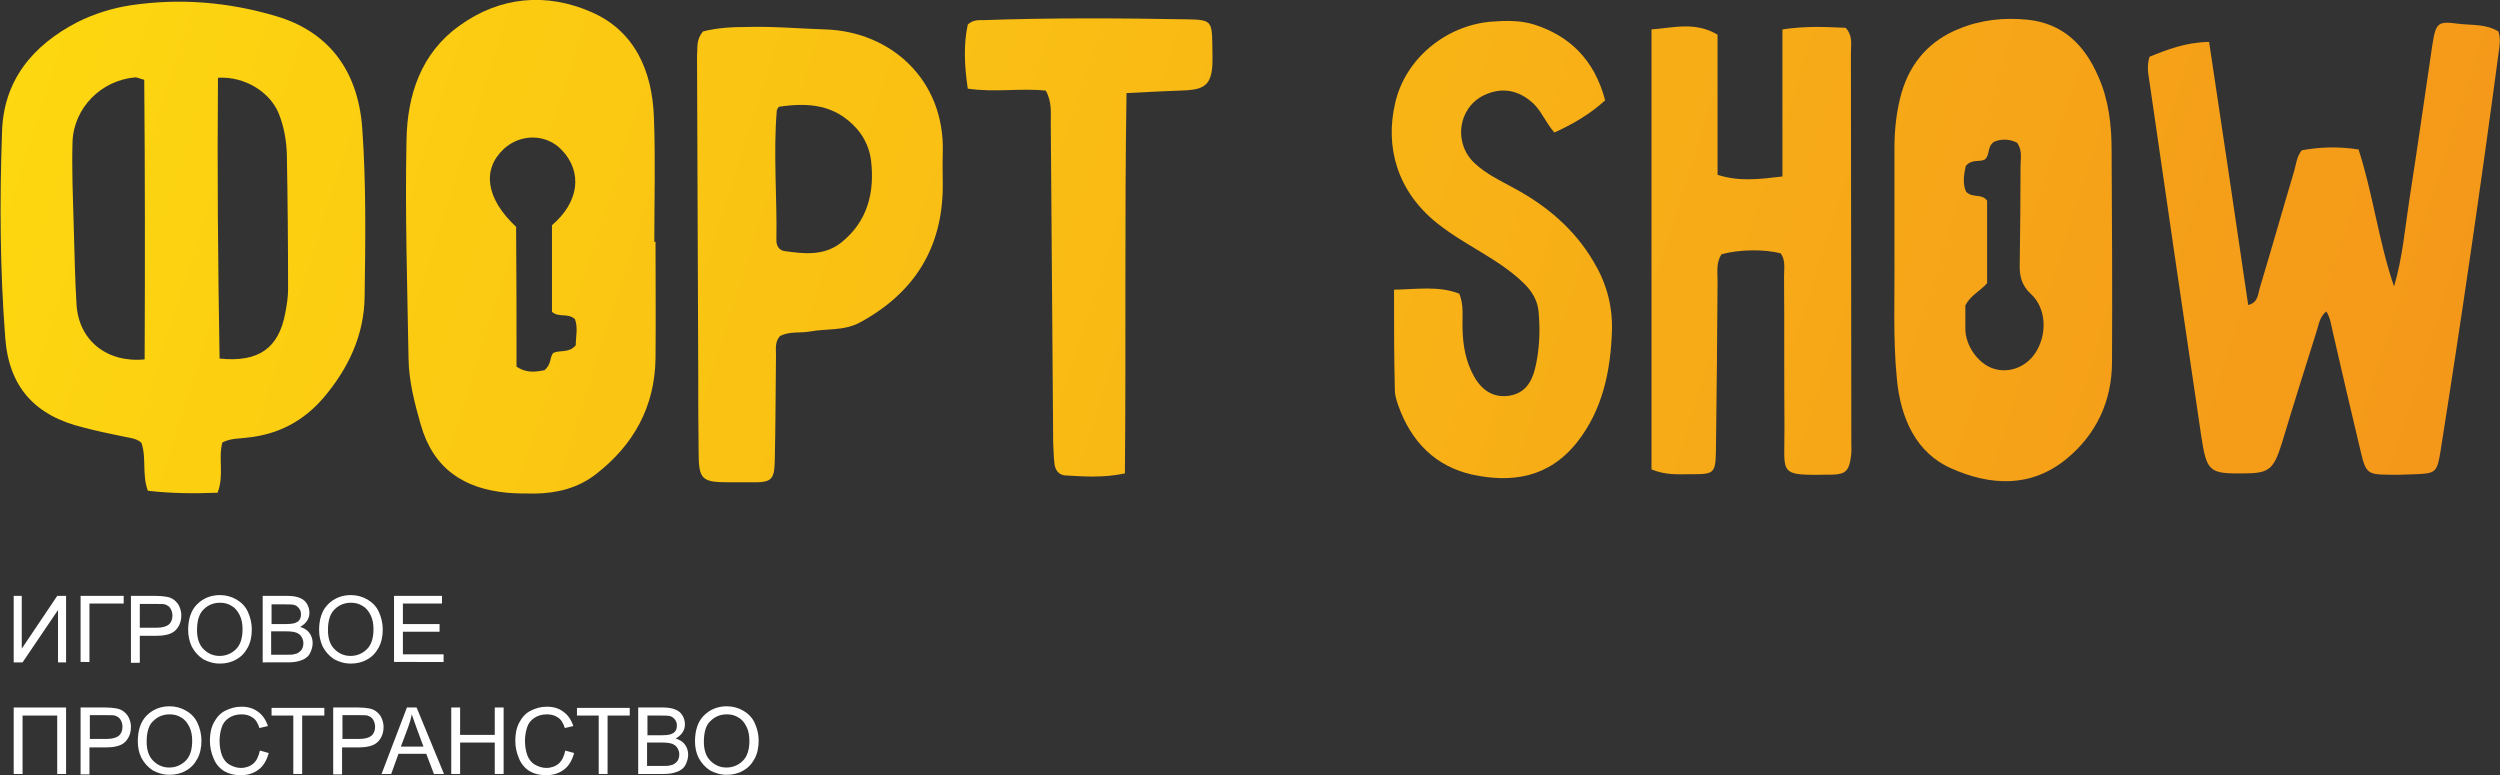 <?xml version="1.0" encoding="utf-8"?>
<!-- Generator: Adobe Illustrator 26.5.0, SVG Export Plug-In . SVG Version: 6.00 Build 0)  -->
<svg version="1.1" id="Слой_1" xmlns="http://www.w3.org/2000/svg" xmlns:xlink="http://www.w3.org/1999/xlink" x="0px" y="0px"
	 viewBox="0 0 620.5 192.4" style="enable-background:new 0 0 620.5 192.4;" xml:space="preserve">
<rect x="0" y="0" width="620.5" height="192.4" fill="#333333" stroke="none"/>
<style type="text/css">
	.st0{fill:url(#SVGID_1_);}
	.st1{fill:url(#SVGID_00000002377467482387651540000014837320127468114873_);}
	.st2{fill:url(#SVGID_00000144310093091479037270000002072638281549959815_);}
	.st3{fill:url(#SVGID_00000134236849925724363690000005051555573241143959_);}
	.st4{fill:url(#SVGID_00000123406919828068594520000011168962294459506082_);}
	.st5{fill:url(#SVGID_00000154414033500072604060000002330968659815875245_);}
	.st6{fill:url(#SVGID_00000010280847598449461580000009539877375730391947_);}
	.st7{fill:url(#SVGID_00000137108313354033710140000015702760976324761518_);}
	.st8{fill:#FFFFFF;}
</style>
<g>
	<linearGradient id="SVGID_1_" gradientUnits="userSpaceOnUse" x1="-0.857" y1="45.975" x2="581.365" y2="230.864">
		<stop  offset="0" style="stop-color:#FDD710"/>
		<stop  offset="1" style="stop-color:#F4961A"/>
	</linearGradient>
	<path class="st0" d="M55.2,109.8c-1.1,4,0.5,8.1-1.2,12.5c-5.7,0.2-11.4,0.2-17.3-0.5c-1.5-4-0.3-8.2-1.6-11.9
		c-1.2-1.1-2.8-1.2-4.2-1.5c-3.4-0.7-6.8-1.4-10.2-2.3c-12-2.9-18.5-10-19.4-22.3c-1.3-16.9-1.4-33.9-0.8-50.9
		C0.8,20.1,8,11.3,19.2,5.5c4.2-2.1,8.7-3.5,13.3-4.2c12.2-1.8,24.2-0.8,36,2.7c12.6,3.7,20.3,13,21.4,27.7
		c1,13.9,0.8,27.9,0.6,41.9c-0.1,9.5-4,17.8-10.1,25c-5,5.9-11.3,9.2-18.9,10C59.5,108.9,57.5,108.7,55.2,109.8z M35.8,19.8
		c-1.2-0.3-1.7-0.6-2.2-0.6c-8.5,0.7-15.3,7.6-15.6,16c-0.2,7,0.1,14,0.3,21c0.2,6.5,0.3,13,0.7,19.5c0.6,8.8,7.5,14.4,16.9,13.5
		C36,66.1,36,42.9,35.8,19.8z M54.5,89c9.7,1,14.7-2.6,16.3-11.3c0.4-2,0.7-4,0.7-5.9c0-11.1-0.1-22.3-0.3-33.4
		c-0.1-3.5-0.7-6.9-2-10.2c-2.2-5.4-8.5-9.3-15.1-8.9C53.9,42.4,54.1,65.5,54.5,89z"/>
	
		<linearGradient id="SVGID_00000148647933280455407870000005746812209210959492_" gradientUnits="userSpaceOnUse" x1="6.814" y1="21.817" x2="589.037" y2="206.706">
		<stop  offset="0" style="stop-color:#FDD710"/>
		<stop  offset="1" style="stop-color:#F4961A"/>
	</linearGradient>
	<path style="fill:url(#SVGID_00000148647933280455407870000005746812209210959492_);" d="M162.7,60c0,9.7,0.1,19.3,0,29
		c-0.2,12-5.4,21.4-14.8,28.7c-4.4,3.4-9.5,4.7-15,4.8c-2.3,0-4.7,0-7-0.2c-10.8-1-18.4-6-21.5-17c-1.5-5.3-2.9-10.6-3-16.2
		c-0.3-18.2-0.9-36.3-0.5-54.5c0.2-11,3.6-21.4,13.1-28.2c10.1-7.3,21.6-8.3,32.8-3.4c10.8,4.7,15.1,14.7,15.5,26.1
		c0.4,10.3,0.1,20.7,0.1,31C162.4,60,162.6,60,162.7,60z M128.2,91c2.7,1.8,5.1,1.2,6.9,0.9c1.8-1.4,1.3-3.2,2.2-4.3
		c1.8-0.8,3.9,0.1,5.6-1.9c0-2,0.6-4.4-0.2-6.5c-1.8-1.6-4-0.3-5.7-1.8c0-7,0-14.3,0-21.5c6.7-5.7,7.7-13.2,2.4-18.7
		c-3.8-4-10.2-4.1-14.4-0.2c-5.4,5.1-4.4,12.3,3.1,19.3C128.2,67.7,128.2,79.4,128.2,91z"/>
	
		<linearGradient id="SVGID_00000076581859585368188700000004757227933590646429_" gradientUnits="userSpaceOnUse" x1="48.133" y1="-108.299" x2="630.356" y2="76.59">
		<stop  offset="0" style="stop-color:#FDD710"/>
		<stop  offset="1" style="stop-color:#F4961A"/>
	</linearGradient>
	<path style="fill:url(#SVGID_00000076581859585368188700000004757227933590646429_);" d="M620.1,7.8c0.6,1.8,0.3,3.4,0.1,5
		c-4.4,33-9.2,65.9-14.4,98.8c-0.9,5.7-1.2,5.9-6.3,6.1c-2.5,0.1-5,0.2-7.5,0.1c-4.1,0-4.9-0.7-5.9-5c-2.4-10.1-4.8-20.3-7.1-30.4
		c-0.4-1.7-0.6-3.5-1.6-5.1c-1.7,1.3-1.9,3.4-2.5,5.2c-2.9,9.2-5.8,18.4-8.6,27.7c-2,6.3-3.1,7.3-9.4,7.3c-8.7,0.1-9.2-0.4-10.6-9.6
		c-4.3-29.2-8.6-58.4-12.8-87.6c-0.3-2-0.7-3.9,0-6.2c4.4-1.8,9-3.6,14.8-3.7c3.3,21.9,6.5,43.5,9.7,65.3c2.5-0.6,2.4-2.7,2.9-4.3
		c2.9-9.6,5.6-19.2,8.5-28.9c0.5-1.7,0.6-3.6,1.9-5.2c4.4-0.8,9-1,14.1-0.2c3.6,11.1,5,22.9,8.8,34c2.1-7.1,2.7-14.3,3.8-21.5
		c2-12.8,3.8-25.6,5.7-38.4c0.9-5.6,1.3-6,6.5-5.3C613.4,6.3,617,5.9,620.1,7.8z"/>
	
		<linearGradient id="SVGID_00000153695812810356015900000008636657358752208295_" gradientUnits="userSpaceOnUse" x1="40.254" y1="-83.486" x2="622.476" y2="101.403">
		<stop  offset="0" style="stop-color:#FDD710"/>
		<stop  offset="1" style="stop-color:#F4961A"/>
	</linearGradient>
	<path style="fill:url(#SVGID_00000153695812810356015900000008636657358752208295_);" d="M470.2,63.3c0-8.8,0-17.7,0-26.5
		c0-4.7,0.5-9.3,1.8-13.9c2.3-7.7,7.2-12.9,14.1-15.7c5.5-2.3,11.3-2.9,17.2-2.3c8.5,0.9,14,6,17.5,14.1c2.6,5.8,3.3,12.1,3.3,18.4
		c0.1,17.5,0.2,35,0.1,52.4c0,10-4.1,18.2-11.3,24.1c-8.9,7.3-19,6.6-28.5,2.4c-8.8-3.8-12.7-12.5-13.6-22.3
		C469.8,83.9,470.3,73.5,470.2,63.3z M492.6,39.6c-1.3,0.7-3.2-0.2-4.7,1.6c-0.5,2.2-0.8,4.6,0.1,6.4c1.7,1.7,3.8,0.3,5.2,2.2
		c0,6.8,0,13.8,0,20.5c-1.8,2-4.1,3-5.4,5.5c0,1.9,0,3.9,0,5.8c0,4.2,3.2,8.7,7,9.9c4.1,1.3,8.6-0.6,10.8-4.6
		c2.5-4.4,2.2-10.5-1.5-13.9c-2.4-2.2-2.9-4.6-2.8-7.5c0.1-8.1,0.2-16.2,0.2-24.3c0-1.9,0.5-4-0.9-5.8c-2-1-4.1-0.9-5.7-0.2
		C493.1,36.5,494,38.5,492.6,39.6z"/>
	
		<linearGradient id="SVGID_00000010312967120512311790000003462740316644897983_" gradientUnits="userSpaceOnUse" x1="11.906" y1="5.783" x2="594.128" y2="190.672">
		<stop  offset="0" style="stop-color:#FDD710"/>
		<stop  offset="1" style="stop-color:#F4961A"/>
	</linearGradient>
	<path style="fill:url(#SVGID_00000010312967120512311790000003462740316644897983_);" d="M174.5,7.8c3.5-0.9,7.1-1.1,10.8-1.1
		c6.5-0.2,13,0.4,19.5,0.6C221,7.8,234.5,19.7,234,37.8c-0.1,2.8,0,5.7,0,8.5c-0.1,15.3-7.1,26.4-20.5,33.7c-4,2.2-8.4,1.5-12.6,2.3
		c-2.4,0.4-5-0.1-7.3,1.1c-1.3,1.4-1,3.2-1,4.8c-0.1,8.7-0.1,17.3-0.3,26c-0.1,5-0.8,5.6-6,5.5c-1.8,0-3.7,0-5.5,0
		c-6.6,0-7.4-0.7-7.4-7.5c-0.1-6.7-0.1-13.3-0.1-20c-0.1-26.1-0.2-52.3-0.3-78.4C173.2,11.8,172.7,9.9,174.5,7.8z M193.3,26.5
		c-0.4,0.6-0.5,0.8-0.5,0.9c-0.9,10.8,0.1,21.5-0.1,32.3c0,1.3,0.7,2.4,1.9,2.6c4.9,0.7,9.9,1.3,14.2-2.1c6.6-5.3,8.3-12.5,7.4-20.3
		c-0.3-2.6-1.4-5.5-3.5-7.9C207.3,25.9,200.7,25.4,193.3,26.5z"/>
	
		<linearGradient id="SVGID_00000114031528073854754580000013026645358464068015_" gradientUnits="userSpaceOnUse" x1="34.424" y1="-65.128" x2="616.646" y2="119.761">
		<stop  offset="0" style="stop-color:#FDD710"/>
		<stop  offset="1" style="stop-color:#F4961A"/>
	</linearGradient>
	<path style="fill:url(#SVGID_00000114031528073854754580000013026645358464068015_);" d="M426.3,8.6c0,11.5,0,23,0,34.8
		c5.4,1.7,10.3,1.1,16.1,0.4c0-12.3,0-24.3,0-36.5c5.9-0.9,10.9-0.6,15.7-0.4c1.8,2,1.3,4.1,1.3,6c0,32.4,0.1,64.8,0.1,97.2
		c0,1.1,0.1,2.2-0.1,3.2c-0.4,3.4-1.3,4.4-4.4,4.5c-14.1,0.2-12,0.4-12.1-11.9c-0.1-12.4,0-24.8-0.1-37.3c0-1.9,0.4-4-0.8-5.7
		c-4-1.1-10.4-1-14.7,0.2c-1.4,2-1,4.4-1,6.7c-0.1,13.9-0.2,27.7-0.4,41.6c-0.1,6.1-0.3,6.3-6.1,6.3c-3.1,0-6.3,0.3-9.9-1.2
		c0-36.2,0-72.5,0-109.2C415.4,6.9,420.7,5.3,426.3,8.6z"/>
	
		<linearGradient id="SVGID_00000093158103673648714850000006547409028672048569_" gradientUnits="userSpaceOnUse" x1="28.783" y1="-47.362" x2="611.005" y2="137.526">
		<stop  offset="0" style="stop-color:#FDD710"/>
		<stop  offset="1" style="stop-color:#F4961A"/>
	</linearGradient>
	<path style="fill:url(#SVGID_00000093158103673648714850000006547409028672048569_);" d="M346,71.9c5.8-0.1,11.1-1,16.2,1
		c1.2,2.9,0.7,5.8,0.8,8.7c0.1,4.2,0.8,8.2,2.9,11.9c2.1,3.7,5.1,5.3,8.8,4.7c3.6-0.6,5.4-3.1,6.3-6.7c1.1-4.6,1.3-9.3,0.9-13.9
		c-0.2-3-1.7-5.4-3.8-7.4c-3.1-3-6.7-5.3-10.3-7.5c-3.8-2.3-7.6-4.5-11.1-7.3c-9.9-7.9-13-18.9-10.4-29.9
		c2.5-10.9,12.5-19.1,23.6-20.1c3.7-0.3,7.4-0.4,10.9,0.7c8.7,2.8,14.9,8.6,17.6,18.8c-3.7,3.4-8,5.9-12.6,8
		c-2.1-2.4-3.1-5.1-5.1-7.1c-3.7-3.5-8-4.3-12.5-2.1c-6.4,3.2-7.5,12-2.1,16.9c2.8,2.6,6.2,4.2,9.5,6c8,4.3,15,10,19.9,18.3
		c3.1,5.1,4.7,10.7,4.6,16.8c-0.3,10.3-2.3,20-8.7,28.1c-7,8.8-16.2,10.1-26,8c-8.9-2-15.1-7.9-18.4-17.3c-0.4-1.2-0.8-2.4-0.8-3.7
		C346,88.7,346,80.6,346,71.9z"/>
	
		<linearGradient id="SVGID_00000094611285241685356100000006371728932329310091_" gradientUnits="userSpaceOnUse" x1="20.482" y1="-21.224" x2="602.704" y2="163.665">
		<stop  offset="0" style="stop-color:#FDD710"/>
		<stop  offset="1" style="stop-color:#F4961A"/>
	</linearGradient>
	<path style="fill:url(#SVGID_00000094611285241685356100000006371728932329310091_);" d="M279.2,117.5c-5.2,1.1-10,0.8-14.8,0.5
		c-1.7-0.1-2.6-1.5-2.7-3.1c-0.2-1.7-0.2-3.3-0.3-5c-0.2-26.5-0.4-53-0.6-79.5c0-2.5,0.3-5-1.2-7.9c-6.1-0.7-12.6,0.5-19.4-0.5
		c-0.8-5.5-1.1-10.9,0-15.9c1.3-1.2,2.6-1.1,3.7-1.1c17-0.6,34-0.5,51-0.2c5.6,0.1,5.9,0.5,6,6c0,1.8,0.1,3.7,0,5.5
		c-0.3,4.4-1.8,5.8-6.2,6.1c-4.8,0.2-9.6,0.4-15.1,0.7C279.1,54.8,279.5,86,279.2,117.5z"/>
</g>
<g>
	<path class="st8" d="M3.4,147.9h2V161l8.8-13.1h2.2v16.5h-2v-13l-8.8,13H3.4V147.9z"/>
	<path class="st8" d="M20,147.9h10.7v1.9h-8.5v14.5H20V147.9z"/>
	<path class="st8" d="M32.5,164.4v-16.5h6.2c1.1,0,1.9,0.1,2.5,0.2c0.8,0.1,1.5,0.4,2,0.8c0.5,0.4,1,0.9,1.3,1.6
		c0.3,0.7,0.5,1.4,0.5,2.2c0,1.4-0.4,2.6-1.3,3.6c-0.9,1-2.5,1.5-4.8,1.5h-4.2v6.7H32.5z M34.6,155.8h4.3c1.4,0,2.4-0.3,3-0.8
		c0.6-0.5,0.9-1.3,0.9-2.2c0-0.7-0.2-1.3-0.5-1.8c-0.3-0.5-0.8-0.8-1.4-1c-0.4-0.1-1-0.1-2-0.1h-4.2V155.8z"/>
	<path class="st8" d="M46.7,156.4c0-2.7,0.7-4.9,2.2-6.4c1.5-1.5,3.4-2.3,5.7-2.3c1.5,0,2.9,0.4,4.1,1.1s2.2,1.7,2.8,3
		c0.6,1.3,1,2.8,1,4.4c0,1.7-0.3,3.2-1,4.5c-0.7,1.3-1.6,2.3-2.9,3c-1.2,0.7-2.6,1-4,1c-1.6,0-2.9-0.4-4.2-1.1
		c-1.2-0.8-2.1-1.8-2.8-3.1C47,159.2,46.7,157.8,46.7,156.4z M48.9,156.4c0,2,0.5,3.6,1.6,4.7c1.1,1.1,2.4,1.7,4,1.7
		c1.6,0,3-0.6,4.1-1.7s1.6-2.8,1.6-4.9c0-1.3-0.2-2.5-0.7-3.5c-0.5-1-1.1-1.8-2-2.3c-0.9-0.6-1.9-0.8-2.9-0.8c-1.5,0-2.9,0.5-4,1.6
		C49.5,152.2,48.9,153.9,48.9,156.4z"/>
	<path class="st8" d="M65.2,164.4v-16.5h6.2c1.3,0,2.3,0.2,3,0.5c0.8,0.3,1.4,0.8,1.8,1.5c0.4,0.7,0.6,1.4,0.6,2.2
		c0,0.7-0.2,1.4-0.6,2c-0.4,0.6-1,1.1-1.7,1.5c1,0.3,1.8,0.8,2.3,1.5c0.5,0.7,0.8,1.5,0.8,2.5c0,0.8-0.2,1.5-0.5,2.2
		c-0.3,0.7-0.7,1.2-1.2,1.5c-0.5,0.4-1.1,0.6-1.8,0.8c-0.7,0.2-1.6,0.3-2.7,0.3H65.2z M67.3,154.9h3.6c1,0,1.7-0.1,2.1-0.2
		c0.6-0.2,1-0.4,1.3-0.8c0.3-0.4,0.4-0.9,0.4-1.4c0-0.5-0.1-1-0.4-1.4c-0.3-0.4-0.6-0.7-1.1-0.9c-0.5-0.2-1.3-0.2-2.5-0.2h-3.3
		V154.9z M67.3,162.5h4.1c0.7,0,1.2,0,1.5-0.1c0.5-0.1,0.9-0.2,1.3-0.5c0.3-0.2,0.6-0.5,0.8-0.9c0.2-0.4,0.3-0.9,0.3-1.4
		c0-0.6-0.2-1.1-0.5-1.6s-0.8-0.8-1.3-1c-0.6-0.2-1.4-0.3-2.4-0.3h-3.8V162.5z"/>
	<path class="st8" d="M79.2,156.4c0-2.7,0.7-4.9,2.2-6.4c1.5-1.5,3.4-2.3,5.7-2.3c1.5,0,2.9,0.4,4.1,1.1s2.2,1.7,2.8,3
		c0.6,1.3,1,2.8,1,4.4c0,1.7-0.3,3.2-1,4.5c-0.7,1.3-1.6,2.3-2.9,3c-1.2,0.7-2.6,1-4,1c-1.6,0-2.9-0.4-4.2-1.1
		c-1.2-0.8-2.1-1.8-2.8-3.1C79.5,159.2,79.2,157.8,79.2,156.4z M81.4,156.4c0,2,0.5,3.6,1.6,4.7c1.1,1.1,2.4,1.7,4,1.7
		c1.6,0,3-0.6,4.1-1.7s1.6-2.8,1.6-4.9c0-1.3-0.2-2.5-0.7-3.5c-0.5-1-1.1-1.8-2-2.3c-0.9-0.6-1.9-0.8-2.9-0.8c-1.5,0-2.9,0.5-4,1.6
		C82,152.2,81.4,153.9,81.4,156.4z"/>
	<path class="st8" d="M97.8,164.4v-16.5h11.9v1.9H100v5.1h9.1v1.9H100v5.6h10.1v1.9H97.8z"/>
	<path class="st8" d="M3.4,175.6h13v16.5h-2.2v-14.5H5.6v14.5H3.4V175.6z"/>
	<path class="st8" d="M20,192.1v-16.5h6.2c1.1,0,1.9,0.1,2.5,0.2c0.8,0.1,1.5,0.4,2,0.8c0.5,0.4,1,0.9,1.3,1.6
		c0.3,0.7,0.5,1.4,0.5,2.2c0,1.4-0.4,2.6-1.3,3.6c-0.9,1-2.5,1.5-4.8,1.5h-4.2v6.7H20z M22.2,183.4h4.3c1.4,0,2.4-0.3,3-0.8
		c0.6-0.5,0.9-1.3,0.9-2.2c0-0.7-0.2-1.3-0.5-1.8c-0.3-0.5-0.8-0.8-1.4-1c-0.4-0.1-1-0.1-2-0.1h-4.2V183.4z"/>
	<path class="st8" d="M34.2,184c0-2.7,0.7-4.9,2.2-6.4c1.5-1.5,3.4-2.3,5.7-2.3c1.5,0,2.9,0.4,4.1,1.1s2.2,1.7,2.8,3
		c0.6,1.3,1,2.8,1,4.4c0,1.7-0.3,3.2-1,4.5c-0.7,1.3-1.6,2.3-2.9,3c-1.2,0.7-2.6,1-4,1c-1.6,0-2.9-0.4-4.2-1.1
		c-1.2-0.8-2.1-1.8-2.8-3.1C34.5,186.9,34.2,185.5,34.2,184z M36.4,184.1c0,2,0.5,3.6,1.6,4.7c1.1,1.1,2.4,1.7,4,1.7
		c1.6,0,3-0.6,4.1-1.7s1.6-2.8,1.6-4.9c0-1.3-0.2-2.5-0.7-3.5c-0.5-1-1.1-1.8-2-2.3c-0.9-0.6-1.9-0.8-2.9-0.8c-1.5,0-2.9,0.5-4,1.6
		C37,179.8,36.4,181.6,36.4,184.1z"/>
	<path class="st8" d="M64.5,186.3l2.2,0.6c-0.5,1.8-1.3,3.2-2.5,4.1s-2.6,1.4-4.4,1.4c-1.8,0-3.2-0.4-4.3-1.1
		c-1.1-0.7-2-1.8-2.5-3.1c-0.6-1.4-0.9-2.8-0.9-4.4c0-1.7,0.3-3.2,1-4.5s1.6-2.3,2.8-2.9s2.5-1,4-1c1.7,0,3,0.4,4.2,1.3
		c1.1,0.8,1.9,2,2.4,3.5l-2.1,0.5c-0.4-1.2-0.9-2.1-1.7-2.6c-0.7-0.5-1.6-0.8-2.7-0.8c-1.3,0-2.3,0.3-3.2,0.9
		c-0.9,0.6-1.5,1.4-1.8,2.4c-0.3,1-0.5,2.1-0.5,3.2c0,1.4,0.2,2.6,0.6,3.7c0.4,1,1,1.8,1.9,2.3s1.8,0.8,2.8,0.8
		c1.2,0,2.3-0.4,3.1-1.1S64.2,187.7,64.5,186.3z"/>
	<path class="st8" d="M72.8,192.1v-14.5h-5.4v-1.9h13.1v1.9H75v14.5H72.8z"/>
	<path class="st8" d="M82.7,192.1v-16.5h6.2c1.1,0,1.9,0.1,2.5,0.2c0.8,0.1,1.5,0.4,2,0.8c0.5,0.4,1,0.9,1.3,1.6
		c0.3,0.7,0.5,1.4,0.5,2.2c0,1.4-0.4,2.6-1.3,3.6c-0.9,1-2.5,1.5-4.8,1.5h-4.2v6.7H82.7z M84.9,183.4h4.3c1.4,0,2.4-0.3,3-0.8
		c0.6-0.5,0.9-1.3,0.9-2.2c0-0.7-0.2-1.3-0.5-1.8c-0.3-0.5-0.8-0.8-1.4-1c-0.4-0.1-1-0.1-2-0.1h-4.2V183.4z"/>
	<path class="st8" d="M94.7,192.1l6.3-16.5h2.4l6.8,16.5h-2.5l-1.9-5h-6.9l-1.8,5H94.7z M99.5,185.3h5.6l-1.7-4.6
		c-0.5-1.4-0.9-2.5-1.2-3.4c-0.2,1.1-0.5,2.1-0.9,3.2L99.5,185.3z"/>
	<path class="st8" d="M112,192.1v-16.5h2.2v6.8h8.6v-6.8h2.2v16.5h-2.2v-7.8h-8.6v7.8H112z"/>
	<path class="st8" d="M140.3,186.3l2.2,0.6c-0.5,1.8-1.3,3.2-2.5,4.1s-2.6,1.4-4.4,1.4c-1.8,0-3.2-0.4-4.3-1.1
		c-1.1-0.7-2-1.8-2.5-3.1c-0.6-1.4-0.9-2.8-0.9-4.4c0-1.7,0.3-3.2,1-4.5s1.6-2.3,2.8-2.9s2.5-1,4-1c1.7,0,3,0.4,4.2,1.3
		c1.1,0.8,1.9,2,2.4,3.5l-2.1,0.5c-0.4-1.2-0.9-2.1-1.7-2.6c-0.7-0.5-1.6-0.8-2.7-0.8c-1.3,0-2.3,0.3-3.2,0.9
		c-0.9,0.6-1.5,1.4-1.8,2.4c-0.3,1-0.5,2.1-0.5,3.2c0,1.4,0.2,2.6,0.6,3.7c0.4,1,1,1.8,1.9,2.3s1.8,0.8,2.8,0.8
		c1.2,0,2.3-0.4,3.1-1.1S140,187.7,140.3,186.3z"/>
	<path class="st8" d="M148.6,192.1v-14.5h-5.4v-1.9h13.1v1.9h-5.5v14.5H148.6z"/>
	<path class="st8" d="M158.4,192.1v-16.5h6.2c1.3,0,2.3,0.2,3,0.5c0.8,0.3,1.4,0.8,1.8,1.5c0.4,0.7,0.6,1.4,0.6,2.2
		c0,0.7-0.2,1.4-0.6,2c-0.4,0.6-1,1.1-1.7,1.5c1,0.3,1.8,0.8,2.3,1.5c0.5,0.7,0.8,1.5,0.8,2.5c0,0.8-0.2,1.5-0.5,2.2
		c-0.3,0.7-0.7,1.2-1.2,1.5c-0.5,0.4-1.1,0.6-1.8,0.8c-0.7,0.2-1.6,0.3-2.7,0.3H158.4z M160.6,182.5h3.6c1,0,1.7-0.1,2.1-0.2
		c0.6-0.2,1-0.4,1.3-0.8c0.3-0.4,0.4-0.9,0.4-1.4c0-0.5-0.1-1-0.4-1.4c-0.3-0.4-0.6-0.7-1.1-0.9c-0.5-0.2-1.3-0.2-2.5-0.2h-3.3
		V182.5z M160.6,190.1h4.1c0.7,0,1.2,0,1.5-0.1c0.5-0.1,0.9-0.2,1.3-0.5c0.3-0.2,0.6-0.5,0.8-0.9c0.2-0.4,0.3-0.9,0.3-1.4
		c0-0.6-0.2-1.1-0.5-1.6s-0.8-0.8-1.3-1c-0.6-0.2-1.4-0.3-2.4-0.3h-3.8V190.1z"/>
	<path class="st8" d="M172.5,184c0-2.7,0.7-4.9,2.2-6.4c1.5-1.5,3.4-2.3,5.7-2.3c1.5,0,2.9,0.4,4.1,1.1s2.2,1.7,2.8,3
		c0.6,1.3,1,2.8,1,4.4c0,1.7-0.3,3.2-1,4.5c-0.7,1.3-1.6,2.3-2.9,3c-1.2,0.7-2.6,1-4,1c-1.6,0-2.9-0.4-4.2-1.1
		c-1.2-0.8-2.1-1.8-2.8-3.1C172.8,186.9,172.5,185.5,172.5,184z M174.7,184.1c0,2,0.5,3.6,1.6,4.7c1.1,1.1,2.4,1.7,4,1.7
		c1.6,0,3-0.6,4.1-1.7s1.6-2.8,1.6-4.9c0-1.3-0.2-2.5-0.7-3.5c-0.5-1-1.1-1.8-2-2.3c-0.9-0.6-1.9-0.8-2.9-0.8c-1.5,0-2.9,0.5-4,1.6
		C175.3,179.8,174.7,181.6,174.7,184.1z"/>
</g>
</svg>
